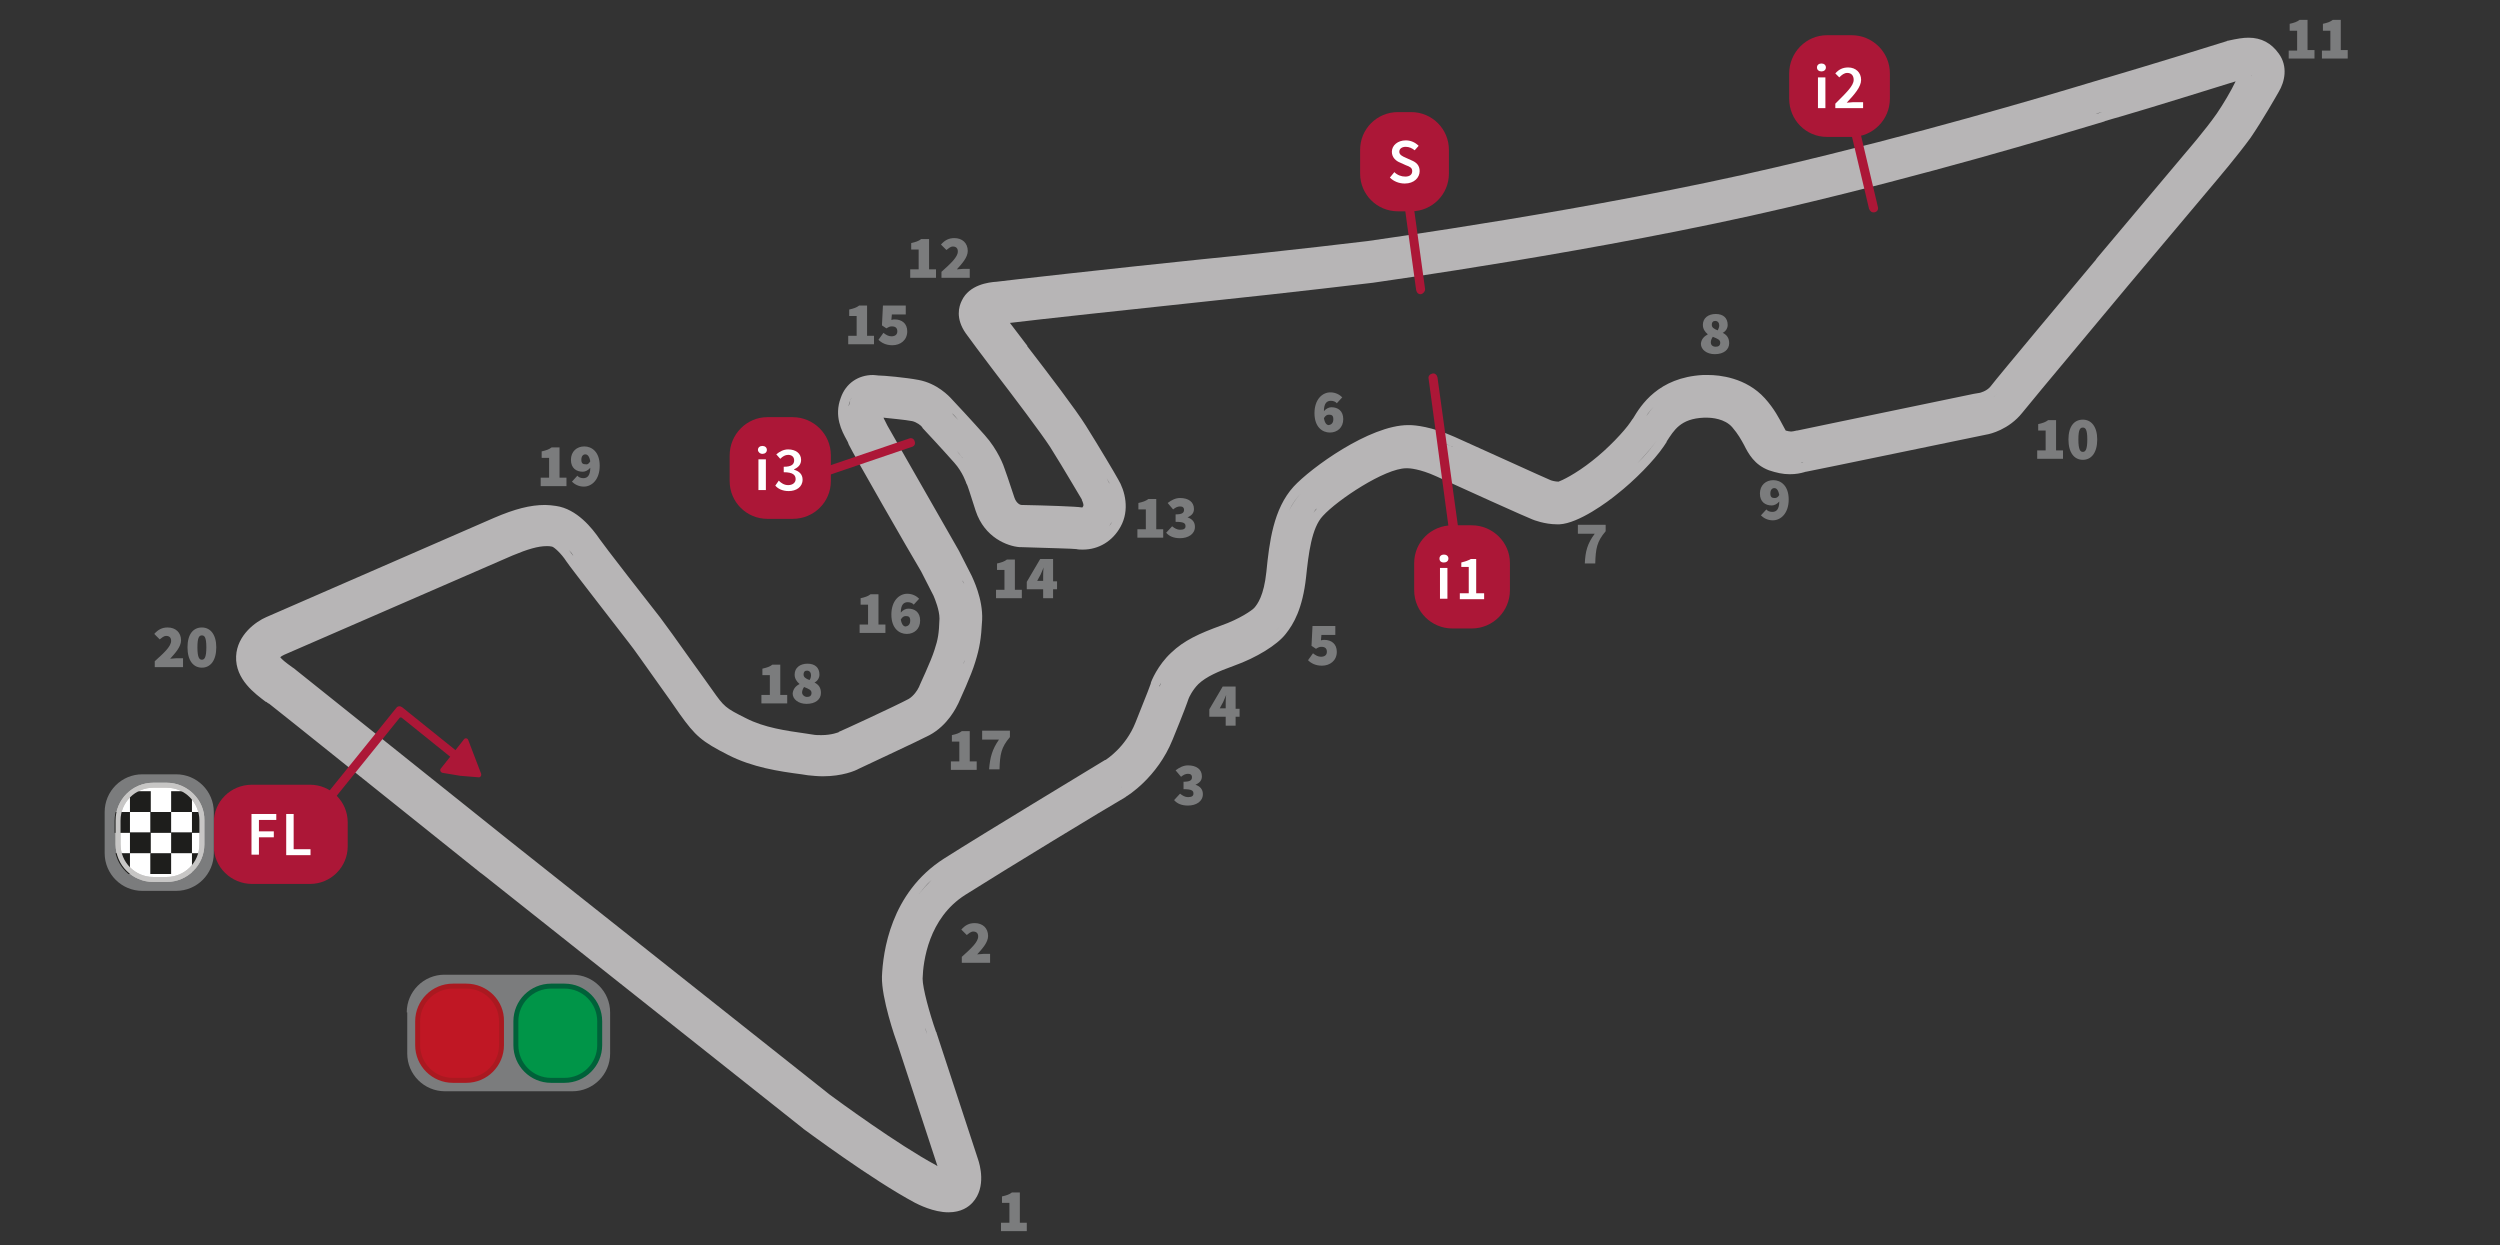 <?xml version="1.0" encoding="utf-8"?>
<!-- Generator: Adobe Illustrator 18.1.0, SVG Export Plug-In . SVG Version: 6.00 Build 0)  -->
<!DOCTYPE svg PUBLIC "-//W3C//DTD SVG 1.0//EN" "http://www.w3.org/TR/2001/REC-SVG-20010904/DTD/svg10.dtd">
<svg version="1.0" xmlns="http://www.w3.org/2000/svg" xmlns:xlink="http://www.w3.org/1999/xlink" x="0px" y="0px"
	 viewBox="0 0 504 251" enable-background="new 0 0 504 251" xml:space="preserve">
<rect x="0" y="0" width="504" height="251" fill="#333333" stroke="none"/>
<g id="trazado">
	<path fill="#B7B5B6" d="M459.4,10.8c-1.5-2.1-3.5-3.2-6.1-3.2c-1.1,0-2.3,0.2-4.1,0.6c-0.1,0-0.2,0-0.3,0.1
		c-0.2,0.1-17.1,5.3-23.6,7.2c-0.8,0.2-2,0.6-3.4,1c-10.6,3.2-35.5,10.6-63.8,17.2c-36.5,8.6-81.9,14.8-82.4,14.9
		c-0.1,0-15.5,1.9-33.7,3.7c-17.5,1.8-39.7,4.3-41.1,4.5c-1.6,0.1-5.5,0.6-7,3.8c-0.6,1.2-1.3,3.6,0.8,6.6c1,1.4,3.1,4.2,5.6,7.5
		c4.3,5.6,9.5,12.5,11.4,15.4c2.9,4.6,6.3,10.5,6.4,10.6l0,0.1c0.2,0.4,0.4,1,0.3,1.2c-0.1,0.2-0.2,0.3-0.2,0.3c0,0,0,0-0.1,0
		c-1.1-0.2-7.2-0.4-12.2-0.5c-0.2,0-1-0.3-1.4-1.5c-1.2-3.7-1.8-5.3-1.9-5.6c-0.2-0.7-1.4-4-4.1-7c-2.3-2.6-6.1-6.7-6.5-7.1
		c-0.7-0.8-3.1-3.3-6.8-4c-2.6-0.5-7.1-0.9-8.1-0.9c-0.3,0-0.6-0.1-1.1-0.1c-3,0-5.5,1.7-6.5,4.6c-1.4,3.7,0.2,6.7,1.2,8.5
		c0.2,0.3,0.3,0.6,0.4,0.9c0.9,1.9,12.2,21.6,14.6,25.6l2.5,4.9c0.3,0.7,1.2,2.9,1.2,4.6c-0.1,3-0.3,4.2-1,6.3
		c-0.7,2.3-3.1,7.3-3.1,7.4c0,0.1,0,0.1-0.1,0.2c-0.2,0.5-1,1.7-2,2.3c-2.6,1.4-13.9,6.6-14,6.6c0,0-0.1,0-0.1,0.1
		c0,0-1.4,0.6-3.5,0.6c-0.6,0-1.2,0-1.7-0.1l-1.3-0.2c-4.2-0.6-8.5-1.2-12.2-3.1c-4.2-2.1-4.4-2.3-6.8-5.7c-1.1-1.5-2.6-3.7-4.3-6
		c-2.7-3.8-5.2-7.3-6.2-8.6c-2-2.5-11.7-15-12.2-15.8c-1.5-2.2-4.6-6.1-8.8-6.7c-0.7-0.1-1.5-0.2-2.2-0.2c-3,0-6.1,0.8-10.3,2.6
		l-45.9,20c-2.1,0.9-5.9,3.6-6.1,7.9c-0.2,4.7,3.9,7.6,6,9.2l0.1,0c0.2,0.2,0.4,0.3,0.6,0.4c1.2,0.9,30.1,24.1,42.5,34l0.8,0.6
		l64.3,51l0,0l0,0l0.1,0.1c0.6,0.4,13.7,10.2,22.5,14.9c0.6,0.3,3.7,1.9,6.7,1.9c2.6,0,4.1-1.1,4.9-2c2.8-3.1,1.4-7.7,1.1-8.6
		l-8.4-25.6c0-0.1,0-0.1-0.1-0.2c-1.3-3.7-2.7-8.8-2.7-10.7c0.1-3.5,1.2-12.2,8.6-16.9c8.4-5.3,28.3-17.4,32.3-19.7l0.1-0.1
		c0.2-0.1,6.3-3.8,9.4-11.5c2.3-5.6,3-7.6,3.2-8.2c0.1-0.3,0.8-1.8,2-3c1.6-1.5,3.9-2.5,7.2-3.7c4.5-1.6,8.7-4.2,10.4-6.4
		c1.6-2,3.4-5.1,4.1-11.4c0.5-4.7,1.1-10,3.4-12.4c2.9-3.2,12.5-9.6,16.8-9.6l0.1,0l0.1,0c0,0,0.1,0,0.1,0c0.3,0,2.4,0.1,5.7,1.6
		c3.9,1.8,19.2,8.7,19.4,8.7c0.2,0.1,2.5,1,5,1c0.2,0,0.3,0,0.5,0c3.9-0.2,9.8-4.6,11.5-6c3.6-2.8,7.6-6.9,9.5-9.7
		c0.2-0.3,0.4-0.6,0.6-0.9l0-0.1c1.5-2.3,2.8-4.6,7.5-4.8c0.1,0,0.1,0,0.2,0c0,0,0.2,0,0.4,0c1,0,3.6,0.2,5.1,1.9
		c1.2,1.4,1.8,2.5,2.4,3.6c0.9,1.8,2.1,4,5,5.1c1.5,0.5,2.8,0.8,4.2,0.8c1.3,0,2.2-0.2,2.9-0.4c0.1,0,0.2-0.1,0.4-0.1
		c1.2-0.2,34.9-7.2,36.4-7.5c0.7-0.1,4.5-1,7.2-4.4c1.8-2.3,21.1-25.3,21.3-25.6l18-21.4c0,0,4-4.7,6.7-8.4c2.4-3.5,5.3-8.6,5.7-9.3
		C460.6,16.5,461.3,13.4,459.4,10.8z M195.8,61.5c0.2-0.4,0.5-0.8,0.8-1.1C196.3,60.7,196,61.1,195.8,61.5z M171.4,80.8
		c-0.1,0.4-0.2,0.8-0.3,1.1C171.1,81.6,171.2,81.2,171.4,80.8c0.1-0.3,0.2-0.5,0.3-0.7C171.6,80.3,171.5,80.6,171.4,80.8z
		 M175.5,82.4c-0.1,0.3-0.1,0.6-0.1,1C175.4,83,175.4,82.7,175.5,82.4c0.1-0.1,0.1-0.2,0.2-0.3C175.6,82.1,175.6,82.2,175.5,82.4z
		 M194.7,240.9c0.7-0.7,1-1.6,1.1-2.5C195.7,239.3,195.4,240.2,194.7,240.9c-0.1,0.1-0.2,0.2-0.4,0.4
		C194.5,241.2,194.6,241,194.7,240.9z M191.2,237.9c0.1,0,0.1,0,0.2,0C191.4,237.9,191.3,237.9,191.2,237.9c-0.1,0-0.3,0-0.4,0
		C191,237.9,191.1,237.9,191.2,237.9z M425.4,17.5c-0.5,0.1-1.1,0.3-1.7,0.5C424.3,17.8,424.9,17.6,425.4,17.5z M423.8,22.6
		c0.5-0.2,1-0.3,1.5-0.4C424.8,22.3,424.3,22.4,423.8,22.6c-0.4,0.1-0.9,0.3-1.3,0.4C422.9,22.8,423.3,22.7,423.8,22.6z M411.6,26.2
		c-1.7,0.5-3.4,1-5.3,1.5C408.2,27.2,409.9,26.7,411.6,26.2z M358.6,35.6c1.3-0.3,2.7-0.6,4-0.9C361.3,35,359.9,35.3,358.6,35.6
		c-2.2,0.5-4.3,1-6.6,1.5C354.3,36.6,356.5,36.1,358.6,35.6z M200.7,58.8c0.2,0,0.4,0,0.5,0c0.1,0,0.2,0,0.3,0c-0.2,0-0.3,0-0.3,0
		C201,58.8,200.9,58.8,200.7,58.8z M201.6,63.2c-0.1,0-0.1,0-0.2,0C201.5,63.2,201.5,63.2,201.6,63.2c0,0,0.4,0,1.1-0.1
		C202,63.1,201.6,63.2,201.6,63.2z M205.6,70.9c-0.5-0.6-0.9-1.2-1.3-1.8C204.7,69.7,205.1,70.3,205.6,70.9c1.4,1.9,2.9,3.9,4.4,5.9
		C208.5,74.7,207,72.7,205.6,70.9z M213.5,89.1c-0.2-0.4-0.5-0.8-0.9-1.3C213,88.3,213.2,88.7,213.5,89.1c0.7,1.2,1.5,2.4,2.2,3.6
		C215,91.5,214.2,90.3,213.5,89.1z M218.3,104.4c0.8,0,1.5-0.4,2-1.3C219.8,103.9,219.1,104.4,218.3,104.4c-0.1,0-0.2,0-0.3,0
		C218.1,104.4,218.2,104.4,218.3,104.4z M219.5,99.2c0.2,0.4,0.3,0.6,0.3,0.6c0,0,0,0,0,0c0,0,0,0,0,0
		C219.9,99.8,219.8,99.6,219.5,99.2z M220.1,100.3c0.1,0.2,0.2,0.4,0.2,0.7C220.3,100.7,220.2,100.5,220.1,100.3z M218.3,108.8
		L218.3,108.8c-0.4,0-0.7,0-1.1-0.1C217.6,108.8,217.9,108.8,218.3,108.8z M200.4,94.2c-0.1-0.3-0.3-0.7-0.5-1.2
		C200,93.5,200.2,93.9,200.4,94.2z M194.1,92.4c-0.1-0.1-0.2-0.3-0.3-0.4c-0.3-0.3-0.6-0.7-0.9-1.1c0.3,0.4,0.6,0.7,0.9,1.1
		C193.9,92.1,194,92.2,194.1,92.4z M193.2,84.7c-0.5-0.5-0.9-1-1.3-1.4C192.3,83.6,192.7,84.1,193.2,84.7z M187.1,139.2
		c0,0-0.1,0.2-0.2,0.4C187,139.4,187.1,139.3,187.1,139.2z M184.2,142.5c0.2-0.1,0.5-0.3,0.7-0.4
		C184.7,142.2,184.5,142.3,184.2,142.5c-0.2,0.1-0.4,0.2-0.6,0.3C183.9,142.7,184.1,142.6,184.2,142.5z M163,154.3
		c0.4,0.1,0.9,0.1,1.3,0.1C163.9,154.4,163.5,154.3,163,154.3l-0.7-0.1L163,154.3z M115.6,112.1c0.1,0.1,0.2,0.3,0.4,0.6
		C115.9,112.4,115.7,112.2,115.6,112.1c-0.3-0.4-0.6-0.8-0.9-1.2C115.1,111.3,115.4,111.7,115.6,112.1z M111.4,108.2
		c0.1,0,0.2,0.1,0.3,0.1C111.6,108.3,111.5,108.2,111.4,108.2c-0.5-0.1-0.9-0.1-1.4-0.1C110.4,108.1,110.9,108.2,111.4,108.2z
		 M57.5,136.2c-0.1-0.1-0.3-0.2-0.5-0.3C57.2,136,57.3,136.1,57.5,136.2c0.1,0.1,0.3,0.2,0.4,0.3C57.8,136.4,57.6,136.3,57.5,136.2z
		 M166,222.4c0,0-0.1-0.1-0.1-0.1l-64.3-50.9l64.3,50.9C165.9,222.4,165.9,222.4,166,222.4c0.1,0.1,0.4,0.3,0.7,0.5
		C166.4,222.7,166.1,222.5,166,222.4z M186.9,208.5c-0.1-0.4-0.3-0.8-0.4-1.3C186.7,207.7,186.8,208.2,186.9,208.5z M185.2,180.3
		c0.8-1,1.6-2,2.6-2.9C186.9,178.3,186,179.3,185.2,180.3z M223.8,154.9c0,0,0.2-0.1,0.4-0.3C223.9,154.8,223.8,154.9,223.8,154.9z
		 M226,158.7c0,0-0.1,0-0.2,0.1C226,158.8,226,158.7,226,158.7c0,0,0.1,0,0.1-0.1C226.1,158.7,226.1,158.7,226,158.7z M232.1,152.8
		c-0.4,0.6-0.9,1.1-1.3,1.6C231.3,154,231.7,153.4,232.1,152.8c0.7-1,1.4-2.1,2-3.3C233.5,150.7,232.8,151.8,232.1,152.8z
		 M233.7,138.4C233.7,138.5,233.7,138.5,233.7,138.4C233.7,138.5,233.7,138.5,233.7,138.4c0,0,0.1-0.3,0.4-0.8
		C233.9,138.1,233.8,138.4,233.7,138.4z M237.4,133.1c-0.2,0.1-0.3,0.3-0.4,0.4C237.1,133.4,237.2,133.2,237.4,133.1
		c0.3-0.3,0.6-0.6,0.9-0.8C238,132.5,237.7,132.8,237.4,133.1z M257.9,126.4c-0.3,0.4-0.6,0.7-1.1,1.1
		C257.2,127.2,257.6,126.8,257.9,126.4c0.4-0.5,0.8-1.1,1.2-1.8C258.7,125.3,258.2,125.9,257.9,126.4z M262.2,99.5
		c-0.9,1-1.7,2.2-2.3,3.4C260.5,101.6,261.3,100.5,262.2,99.5c0.3-0.3,0.7-0.7,1.1-1.1C262.8,98.8,262.5,99.1,262.2,99.5z
		 M265.5,102.5c-0.3,0.3-0.5,0.6-0.7,0.9C265,103,265.2,102.7,265.5,102.5c0.2-0.2,0.4-0.4,0.7-0.7
		C265.9,102,265.7,102.2,265.5,102.5z M284,92.2C284,92.2,284,92.2,284,92.2C284,92.2,284,92.2,284,92.2C284,92.2,284,92.2,284,92.2
		z M292.4,89.9c-0.5-0.2-1-0.4-1.4-0.6C291.5,89.5,292,89.7,292.4,89.9c0.1,0.1,0.3,0.1,0.5,0.2C292.7,90.1,292.6,90,292.4,89.9z
		 M311.7,98.6c0,0-0.2-0.1-0.7-0.3c-0.2-0.1-0.4-0.2-0.6-0.3c0.2,0.1,0.4,0.2,0.6,0.3C311.5,98.5,311.7,98.6,311.7,98.6
		C311.7,98.6,311.7,98.6,311.7,98.6C311.7,98.6,311.7,98.6,311.7,98.6z M314.2,103.6c-0.1,0-0.2,0-0.2,0c0.2,0,0.4,0,0.6,0
		C314.4,103.6,314.3,103.6,314.2,103.6z M334,88.8c-0.9,1.3-2.3,3-3.9,4.6s-3.4,3.3-5.1,4.7c-0.1,0.1-0.6,0.4-1.1,0.9
		c0.6-0.4,1-0.7,1.1-0.9c1.7-1.3,3.5-3,5.1-4.7S333.1,90.1,334,88.8c0.1-0.2,0.3-0.4,0.4-0.7C334.3,88.3,334.1,88.5,334,88.8z
		 M333.4,82c-0.6,0.6-1.1,1.3-1.5,1.9C332.3,83.2,332.8,82.6,333.4,82c0.4-0.4,0.8-0.8,1.3-1.2C334.2,81.2,333.8,81.6,333.4,82z
		 M361.1,93.5c-0.3,0-0.6,0-0.9,0C360.5,93.5,360.8,93.5,361.1,93.5L361.1,93.5z M363.6,93.2c-0.2,0-0.3,0.1-0.5,0.1
		C363.2,93.2,363.4,93.2,363.6,93.2C363.6,93.2,363.6,93.2,363.6,93.2C363.6,93.2,363.6,93.2,363.6,93.2z M400.3,85.6
		c0,0-0.1,0-0.2,0C400.2,85.6,400.3,85.6,400.3,85.6c0,0,0.1,0,0.3-0.1C400.4,85.5,400.3,85.6,400.3,85.6z M401.8,80.1
		c0.3-0.2,0.6-0.5,0.8-0.7C402.3,79.7,402.1,79.9,401.8,80.1z M445.6,34.9l-18,21.4L445.6,34.9C445.6,34.9,445.6,34.8,445.6,34.9
		C445.6,34.8,445.6,34.9,445.6,34.9z M446.9,22.9c-2.3,3.3-6.2,7.8-6.2,7.8l-18,21.4l-0.2,0.3c-4.6,5.5-19.6,23.4-21.2,25.5
		c-0.8,1-2.2,1.3-2.2,1.3l-1.2,0.2c-29.7,6.2-34.8,7.2-35.1,7.3c-0.2,0-0.3,0.1-0.5,0.1l-0.1,0c-0.5,0.1-0.8,0.2-1.1,0.2
		c-0.3,0-0.7-0.1-1.1-0.2c-0.2-0.3-0.4-0.8-0.6-1.1c-0.7-1.3-1.7-3.3-3.6-5.4c-3.8-4.2-9.2-4.7-11.4-4.7c-0.5,0-0.9,0-1.1,0
		c-9,0.5-12.5,6.1-14.1,8.8l-0.1,0.1c-0.1,0.2-0.3,0.4-0.4,0.6c-1.2,1.8-4.6,5.4-7.7,7.8c-3.4,2.7-6.2,4-6.8,4.2l0,0
		c-0.6,0-1.4-0.2-1.6-0.3c-0.8-0.3-14.8-6.7-19.3-8.7c-4.7-2.1-8-2.4-9.2-2.4l0,0c-0.1,0-0.1,0-0.2,0c-7.8,0-19.7,8.7-23.1,12.4
		c-4.1,4.5-4.9,11.2-5.5,17.2c-0.5,4.8-1.8,6.5-2.4,7.2c-0.4,0.5-3,2.3-6.7,3.6c-4.4,1.6-7.5,3-10.1,5.5c-2.7,2.5-4,5.7-4.1,6.1
		c0,0,0,0.1,0,0.1c0,0.1-0.7,1.9-3.1,7.9c-2,5-5.9,7.4-6,7.5l-0.1,0c-3.9,2.4-24,14.5-32.5,19.9c-10.8,6.9-12.3,18.9-12.5,23.8
		c-0.1,4.3,2.6,12.2,3.2,13.8l8,24.4c-0.1-0.1-0.2-0.1-0.3-0.2c-7.8-4.2-19.9-13.1-21.4-14.2l-64.2-50.9l-1.5-1.2
		c-26.5-21.2-41-32.8-41.9-33.5c-0.2-0.2-0.5-0.4-0.8-0.6c-1.4-1-2.1-1.6-2.4-2c0.2-0.2,0.6-0.4,0.8-0.5l46-20
		c3.1-1.3,5.2-1.9,6.9-1.9c0.4,0,0.7,0,1.1,0.1c0.4,0.1,1.8,1.3,2.9,3c0.7,1.1,12.1,15.7,12.6,16.4c0.9,1.1,3.4,4.7,5.9,8.2
		c1.6,2.2,3.2,4.5,4.3,6.1c3.2,4.5,4.5,5.6,9.8,8.3c4.9,2.5,10.2,3.3,14.8,3.9l1.3,0.2c1,0.1,2,0.2,3,0.2c3.9,0,6.5-1.1,7.2-1.5l0,0
		c2.7-1.3,11.8-5.5,14.3-6.8c3.7-2,5.4-5.6,5.8-6.4c0.3-0.7,2.6-5.6,3.4-8.3c0.9-2.9,1.2-4.7,1.4-8.5c0.2-4.3-1.9-8.4-2.1-8.9
		l-2.5-4.9c0-0.1-0.1-0.1-0.1-0.2c-6.5-11.4-13.8-24.1-14.4-25.2c-0.2-0.4-0.4-0.8-0.6-1.2c-0.1-0.1-0.1-0.3-0.2-0.4
		c1.7,0.2,4.2,0.4,5.8,0.7c0.9,0.2,1.8,0.9,2,1.2c0,0.1,0.1,0.1,0.1,0.2c0.2,0.2,4.2,4.5,6.4,7c1.7,1.9,2.4,4.1,2.4,4.1
		c0,0.1,0.1,0.2,0.1,0.2c0.1,0.1,0.6,1.6,1.8,5.4c1.8,5.4,6.4,7.1,8.8,7.3c0.1,0,0.1,0,0.2,0c6,0.2,10.7,0.3,11.3,0.4
		c0.4,0.1,0.9,0.1,1.3,0.1c3.2,0,6-1.7,7.6-4.6c1.9-3.4,0.9-7.3-0.5-9.6c-0.6-1.1-3.8-6.5-6.5-10.8c-2-3.2-7.4-10.3-11.8-16l0-0.1
		c-1.3-1.7-2.5-3.3-3.5-4.6c5.7-0.7,24.2-2.7,39.3-4.3c18.2-1.9,33.8-3.8,33.9-3.8c0.5-0.1,46.2-6.4,83.2-15.1
		c28.6-6.7,53.6-14.2,64.2-17.4l0.2-0.1c1.3-0.4,2.4-0.7,3.1-0.9c5.9-1.7,20.6-6.3,23.2-7.1C449.8,18.3,448.2,21,446.9,22.9z
		 M184.1,197.6c0-0.2,0-0.3,0-0.5c0-0.9,0.1-2.1,0.3-3.5c-0.2,1.4-0.3,2.6-0.3,3.5C184.1,197.2,184.1,197.4,184.1,197.6z M194,117
		l-0.9-1.7L194,117c0,0,0.2,0.3,0.4,0.7C194.1,117.3,194,117,194,117z M194.6,132.8c0.1-0.3,0.2-0.7,0.3-1
		C194.8,132.2,194.7,132.5,194.6,132.8c-0.1,0.3-0.2,0.7-0.4,1.1C194.3,133.5,194.5,133.2,194.6,132.8z M223.7,97.5
		c-0.1-0.1-0.3-0.5-0.6-1.1C223.4,97,223.7,97.4,223.7,97.5c0.1,0.1,0.1,0.2,0.2,0.3C223.8,97.7,223.8,97.6,223.7,97.5z
		 M224.2,105.2c0.1-0.2,0.2-0.4,0.3-0.6C224.4,104.8,224.3,105,224.2,105.2c-0.2,0.4-0.5,0.7-0.7,1.1
		C223.7,105.9,223.9,105.6,224.2,105.2z M450.1,29.4c0.7-0.9,1.4-1.9,2.1-2.8C451.5,27.5,450.8,28.4,450.1,29.4z M452.8,14
		c0.2,0,0.3,0,0.5,0h0C453.2,14,453,14,452.8,14z M453.3,9.6L453.3,9.6c0.2,0,0.5,0,0.7,0C453.8,9.6,453.5,9.6,453.3,9.6z M454,15.2
		C453.9,15.2,453.9,15.2,454,15.2c0,0.1-0.1,0.1-0.1,0.2C453.9,15.3,453.9,15.3,454,15.2C453.9,15.2,453.9,15.2,454,15.2
		c0-0.1,0.1-0.1,0.1-0.2C454,15.1,454,15.1,454,15.2z M456.4,10.5c0.5,0.4,1,0.8,1.4,1.4C457.4,11.3,456.9,10.8,456.4,10.5z"/>
</g>
<g id="PUNTOS_INTERMEDIOS_Y_SEMAFORO">
	<path fill="#AC1737" d="M157.1,98.2c-0.2-0.5,0.1-1,0.6-1.1l25.6-8.7c0.5-0.2,1,0.1,1.1,0.6c0.2,0.5-0.1,1-0.6,1.1l-25.6,8.7
		C157.8,98.9,157.3,98.7,157.1,98.2z"/>
	<path fill="#AC1737" d="M286.5,59.3c-0.5,0.1-0.9-0.3-1-0.8L281,25.8c-0.1-0.5,0.3-0.9,0.8-1s0.9,0.3,1,0.8l4.5,32.7
		C287.3,58.8,286.9,59.2,286.5,59.3z"/>
	<path fill="#AC1737" d="M293.4,109.8c-0.5,0.1-0.9-0.3-1-0.8L288,76.3c-0.1-0.5,0.3-0.9,0.8-1c0.5-0.1,0.9,0.3,1,0.8l4.5,32.7
		C294.2,109.3,293.9,109.7,293.4,109.8z"/>
	<path fill="#AC1737" d="M377.9,42.8c-0.5,0.1-0.9-0.2-1.1-0.7L369.2,10c-0.1-0.5,0.2-0.9,0.7-1.1c0.5-0.1,0.9,0.2,1.1,0.7l7.6,32.2
		C378.7,42.3,378.4,42.7,377.9,42.8z"/>
	<g>
		<path fill="#AC1737" d="M274.2,30.2c0-4.2,3.4-7.6,7.6-7.6h2.7c4.2,0,7.6,3.4,7.6,7.6V35c0,4.2-3.4,7.6-7.6,7.6h-2.7
			c-4.2,0-7.6-3.4-7.6-7.6V30.2L274.2,30.2z"/>
		<g>
			<path fill="#FFFFFF" d="M281.1,34.7c0.6,0.6,1.4,0.9,2.2,0.9c0.9,0,1.4-0.4,1.4-1.1c0-0.7-0.5-0.9-1.3-1.2l-1.1-0.5
				c-0.8-0.3-1.7-1-1.7-2.2c0-1.3,1.2-2.3,2.8-2.3c1,0,1.9,0.4,2.6,1.1l-0.8,0.9c-0.5-0.4-1.1-0.7-1.8-0.7c-0.8,0-1.3,0.4-1.3,1
				c0,0.6,0.6,0.9,1.3,1.2l1.1,0.5c1,0.4,1.7,1,1.7,2.2c0,1.3-1.1,2.5-3,2.5c-1.1,0-2.2-0.4-3-1.2L281.1,34.7z"/>
		</g>
	</g>
	<g>
		<path fill="#AC1737" d="M43.1,165.8c0-4.2,3.4-7.6,7.7-7.6h11.7c4.2,0,7.6,3.4,7.6,7.6v4.8c0,4.2-3.4,7.6-7.6,7.6H50.8
			c-4.2,0-7.7-3.4-7.7-7.6V165.8L43.1,165.8z"/>
		<g>
			<path fill="#FFFFFF" d="M50.7,164.1h5v1.2h-3.5v2.3h3v1.2h-3v3.5h-1.5V164.1z"/>
			<path fill="#FFFFFF" d="M57.7,164.1h1.5v7.1h3.4v1.2h-4.9V164.1z"/>
		</g>
	</g>
	<g>
		<path fill="#AC1737" d="M147.1,91.8c0-4.2,3.4-7.7,7.6-7.7h5.1c4.2,0,7.7,3.4,7.7,7.7V97c0,4.2-3.4,7.6-7.7,7.6h-5.1
			c-4.2,0-7.6-3.4-7.6-7.6V91.8L147.1,91.8z"/>
		<g>
			<path fill="#FFFFFF" d="M152.8,90.7c0-0.5,0.4-0.8,0.9-0.8c0.5,0,0.9,0.3,0.9,0.8c0,0.5-0.4,0.8-0.9,0.8
				C153.2,91.5,152.8,91.1,152.8,90.7z M152.9,92.6h1.5v6.2h-1.5V92.6z"/>
			<path fill="#FFFFFF" d="M157,96.9c0.5,0.5,1.1,0.9,1.9,0.9c0.9,0,1.5-0.5,1.5-1.2c0-0.8-0.5-1.4-2.4-1.4v-1.1
				c1.6,0,2.1-0.5,2.1-1.3c0-0.7-0.5-1.1-1.2-1.1c-0.6,0-1.1,0.3-1.6,0.8l-0.8-0.9c0.7-0.6,1.5-1,2.4-1c1.5,0,2.6,0.8,2.6,2.1
				c0,0.9-0.5,1.5-1.4,1.9v0.1c1,0.3,1.7,0.9,1.7,2c0,1.5-1.3,2.3-2.8,2.3c-1.3,0-2.2-0.5-2.7-1.1L157,96.9z"/>
		</g>
	</g>
	<g>
		<path fill="#AC1737" d="M285.1,113.5c0-4.2,3.4-7.6,7.7-7.6h3.9c4.2,0,7.7,3.4,7.7,7.6v5.5c0,4.2-3.4,7.7-7.7,7.7h-3.9
			c-4.2,0-7.7-3.4-7.7-7.7V113.5L285.1,113.5z"/>
		<g>
			<path fill="#FFFFFF" d="M290.2,112.6c0-0.5,0.4-0.8,0.9-0.8c0.5,0,0.9,0.3,0.9,0.8c0,0.5-0.4,0.8-0.9,0.8
				C290.5,113.4,290.2,113.1,290.2,112.6z M290.3,114.5h1.5v6.2h-1.5V114.5z"/>
			<path fill="#FFFFFF" d="M294.3,119.6h1.8v-5.3h-1.5v-0.9c0.8-0.2,1.4-0.4,1.9-0.7h1.1v6.9h1.6v1.2h-4.9V119.6z"/>
		</g>
	</g>
	<g>
		<path fill="#AC1737" d="M360.7,14.8c0-4.2,3.4-7.7,7.6-7.7h5c4.2,0,7.7,3.4,7.7,7.7v5.1c0,4.2-3.4,7.7-7.7,7.7h-5
			c-4.2,0-7.6-3.4-7.6-7.7V14.8L360.7,14.8z"/>
		<g>
			<path fill="#FFFFFF" d="M366.3,13.6c0-0.5,0.4-0.8,0.9-0.8s0.9,0.3,0.9,0.8c0,0.5-0.4,0.8-0.9,0.8S366.3,14.1,366.3,13.6z
				 M366.5,15.6h1.5v6.2h-1.5V15.6z"/>
			<path fill="#FFFFFF" d="M370,20.9c2.2-2.2,3.7-3.6,3.7-4.8c0-0.9-0.5-1.4-1.3-1.4c-0.6,0-1.1,0.4-1.6,0.9l-0.8-0.8
				c0.7-0.8,1.5-1.2,2.6-1.2c1.5,0,2.6,1,2.6,2.5c0,1.4-1.3,2.9-2.9,4.6c0.4,0,1-0.1,1.3-0.1h2v1.2H370V20.9z"/>
		</g>
	</g>
	<g>
		<path fill="#AC1737" d="M64.1,163.6c-0.4-0.3-0.4-0.9-0.1-1.2l15.9-19.7c0.3-0.4,0.8-0.4,1.2-0.1l13.8,11.1
			c0.4,0.3,0.4,0.9,0.1,1.2c-0.3,0.4-0.9,0.4-1.2,0.1l-12.8-10.3c-0.1-0.1-0.4-0.1-0.5,0.1l-15.1,18.7
			C65,163.8,64.4,163.9,64.1,163.6z"/>
		<path fill="#AC1737" d="M96.4,156.7c0.4,0.1,0.7-0.3,0.6-0.7l-1.3-3.4l-1.3-3.4c-0.1-0.4-0.7-0.5-0.9-0.1l-2.3,2.9l-2.3,2.9
			c-0.3,0.3-0.1,0.8,0.3,0.9l3.6,0.6L96.4,156.7z"/>
	</g>
	<g>
		<path fill="#7B7C7D" d="M21.1,163.7c0-4.2,3.4-7.6,7.6-7.6h6.8c4.2,0,7.6,3.4,7.6,7.6v8.3c0,4.2-3.4,7.6-7.6,7.6h-6.8
			c-4.2,0-7.6-3.4-7.6-7.6V163.7L21.1,163.7z"/>
		<g>
			<path fill="#FFFFFF" d="M30.9,177.4c-3.9,0-7.1-3.2-7.1-7.1v-4.8c0-3.9,3.2-7.1,7.1-7.1h2.7c3.9,0,7.1,3.2,7.1,7.1v4.8
				c0,3.9-3.2,7.1-7.1,7.1H30.9z"/>
			<path fill="#C7C6C5" d="M33.6,158.8c3.7,0,6.6,3,6.6,6.6v4.8c0,3.7-3,6.6-6.6,6.6h-2.7c-3.7,0-6.6-3-6.6-6.6v-4.8
				c0-3.7,3-6.6,6.6-6.6H33.6 M33.6,157.8h-2.7c-4.2,0-7.6,3.4-7.6,7.6v4.8c0,4.2,3.4,7.6,7.6,7.6h2.7c4.2,0,7.6-3.4,7.6-7.6v-4.8
				C41.3,161.3,37.8,157.8,33.6,157.8L33.6,157.8z"/>
		</g>
		<g>
			<defs>
				<path id="SVGID_15_" d="M23.1,165.5c0-4.2,3.4-7.6,7.6-7.6h2.7c4.2,0,7.6,3.4,7.6,7.6v4.8c0,4.2-3.4,7.6-7.6,7.6h-2.7
					c-4.2,0-7.6-3.4-7.6-7.6V165.5L23.1,165.5z"/>
			</defs>
			<clipPath id="SVGID_2_">
				<use xlink:href="#SVGID_15_"  overflow="visible"/>
			</clipPath>
			<g clip-path="url(#SVGID_2_)">
				<rect x="17.8" y="159.5" fill="#1E1E1C" width="4.2" height="4.2"/>
				<rect x="22" y="163.7" fill="#1E1E1C" width="4.2" height="4.2"/>
				<rect x="26.2" y="159.5" fill="#1E1E1C" width="4.2" height="4.2"/>
				<rect x="30.3" y="163.7" fill="#1E1E1C" width="4.2" height="4.2"/>
				<rect x="17.8" y="167.8" fill="#1E1E1C" width="4.2" height="4.2"/>
				<rect x="22" y="172" fill="#1E1E1C" width="4.2" height="4.2"/>
				<rect x="26.2" y="167.8" fill="#1E1E1C" width="4.2" height="4.2"/>
				<rect x="30.3" y="172" fill="#1E1E1C" width="4.2" height="4.2"/>
				<rect x="34.5" y="159.5" fill="#1E1E1C" width="4.2" height="4.2"/>
				<rect x="38.7" y="163.7" fill="#1E1E1C" width="4.2" height="4.2"/>
				<rect x="34.5" y="167.8" fill="#1E1E1C" width="4.2" height="4.2"/>
				<rect x="38.7" y="172" fill="#1E1E1C" width="4.2" height="4.2"/>
			</g>
		</g>
		<g>
			<path fill="#C7C6C5" d="M33.6,158.8c3.7,0,6.6,3,6.6,6.6v4.8c0,3.7-3,6.6-6.6,6.6h-2.7c-3.7,0-6.6-3-6.6-6.6v-4.8
				c0-3.7,3-6.6,6.6-6.6H33.6 M33.6,157.8h-2.7c-4.2,0-7.6,3.4-7.6,7.6v4.8c0,4.2,3.4,7.6,7.6,7.6h2.7c4.2,0,7.6-3.4,7.6-7.6v-4.8
				C41.3,161.3,37.8,157.8,33.6,157.8L33.6,157.8z"/>
		</g>
	</g>
	<path fill="#7B7C7D" d="M82,204.1c0-4.2,3.4-7.6,7.6-7.6h25.8c4.2,0,7.6,3.4,7.6,7.6v8.3c0,4.2-3.4,7.6-7.6,7.6H89.7
		c-4.2,0-7.6-3.4-7.6-7.6V204.1L82,204.1z"/>
	<g>
		<g>
			<path fill="#C01724" d="M91.3,217.8c-3.9,0-7.1-3.2-7.1-7.1v-4.8c0-3.9,3.2-7.1,7.1-7.1H94c3.9,0,7.1,3.2,7.1,7.1v4.8
				c0,3.9-3.2,7.1-7.1,7.1H91.3z"/>
			<path fill="#AA1920" d="M94,199.3c3.7,0,6.6,3,6.6,6.6v4.8c0,3.7-3,6.6-6.6,6.6h-2.7c-3.7,0-6.6-3-6.6-6.6v-4.8
				c0-3.7,3-6.6,6.6-6.6H94 M94,198.3h-2.7c-4.2,0-7.6,3.4-7.6,7.6v4.8c0,4.2,3.4,7.6,7.6,7.6H94c4.2,0,7.6-3.4,7.6-7.6v-4.8
				C101.7,201.7,98.2,198.3,94,198.3L94,198.3z"/>
		</g>
		<g>
			<path fill="#009548" d="M111.1,217.8c-3.9,0-7.1-3.2-7.1-7.1v-4.8c0-3.9,3.2-7.1,7.1-7.1h2.7c3.9,0,7.1,3.2,7.1,7.1v4.8
				c0,3.9-3.2,7.1-7.1,7.1H111.1z"/>
			<path fill="#006139" d="M113.8,199.3c3.7,0,6.6,3,6.6,6.6v4.8c0,3.7-3,6.6-6.6,6.6h-2.7c-3.7,0-6.6-3-6.6-6.6v-4.8
				c0-3.7,3-6.6,6.6-6.6H113.8 M113.8,198.3h-2.7c-4.2,0-7.6,3.4-7.6,7.6v4.8c0,4.2,3.4,7.6,7.6,7.6h2.7c4.2,0,7.6-3.4,7.6-7.6v-4.8
				C121.4,201.7,118,198.3,113.8,198.3L113.8,198.3z"/>
		</g>
	</g>
</g>
<g id="textos_y_numeros">
	<g>
		<g>
			<path fill="#7B7C7D" d="M201.8,246.5h1.7v-4H202v-1.3c0.9-0.2,1.5-0.4,2-0.8h1.6v6.1h1.4v1.7h-5.2V246.5z"/>
		</g>
	</g>
	<g>
		<g>
			<path fill="#7B7C7D" d="M193.9,192.9c1.9-1.7,3.3-3,3.3-4.1c0-0.7-0.4-1-1-1c-0.5,0-0.9,0.4-1.3,0.7l-1.1-1.1
				c0.8-0.9,1.6-1.3,2.7-1.3c1.6,0,2.7,1,2.7,2.6c0,1.3-1.2,2.6-2.2,3.7c0.4,0,1-0.1,1.3-0.1h1.3v1.8h-5.7V192.9z"/>
		</g>
	</g>
	<g>
		<g>
			<path fill="#7B7C7D" d="M237.9,160c0.5,0.4,1,0.7,1.6,0.7c0.7,0,1.1-0.2,1.1-0.7c0-0.6-0.3-0.9-2-0.9v-1.5c1.3,0,1.7-0.3,1.7-0.9
				c0-0.5-0.3-0.7-0.8-0.7c-0.5,0-0.9,0.2-1.4,0.6l-1.1-1.3c0.8-0.6,1.6-1,2.5-1c1.7,0,2.8,0.8,2.8,2.2c0,0.8-0.4,1.3-1.3,1.7v0
				c0.9,0.3,1.5,0.9,1.5,1.9c0,1.5-1.4,2.3-3,2.3c-1.3,0-2.2-0.4-2.8-1.1L237.9,160z"/>
		</g>
	</g>
	<g>
		<g>
			<path fill="#7B7C7D" d="M249.9,144.5h-0.8v1.8h-2v-1.8h-3.3V143l2.7-4.6h2.6v4.5h0.8V144.5z M247.1,142.9V142
				c0-0.5,0-1.3,0.1-1.9h0c-0.2,0.5-0.4,0.9-0.6,1.4l-0.7,1.3H247.1z"/>
		</g>
	</g>
	<g>
		<g>
			<path fill="#7B7C7D" d="M264.7,131.7c0.5,0.4,1,0.7,1.6,0.7c0.7,0,1.2-0.3,1.2-1c0-0.7-0.4-1-1.1-1c-0.4,0-0.6,0.1-1.1,0.4
				l-0.9-0.6l0.2-4h4.6v1.8h-2.8l-0.1,1.1c0.3-0.1,0.5-0.1,0.7-0.1c1.4,0,2.5,0.8,2.5,2.4c0,1.8-1.4,2.8-3,2.8
				c-1.3,0-2.2-0.5-2.8-1.1L264.7,131.7z"/>
		</g>
	</g>
	<g>
		<g>
			<path fill="#7B7C7D" d="M269.5,81.3c-0.2-0.3-0.7-0.5-1.2-0.5c-0.8,0-1.4,0.5-1.4,2.1c0.4-0.5,1-0.8,1.5-0.8
				c1.3,0,2.4,0.7,2.4,2.4c0,1.7-1.2,2.7-2.7,2.7c-1.5,0-3.1-1.1-3.1-3.9s1.6-4.2,3.2-4.2c1.1,0,1.9,0.5,2.4,1L269.5,81.3z
				 M268.8,84.5c0-0.8-0.4-0.9-0.9-0.9c-0.4,0-0.7,0.2-1,0.7c0.2,1.1,0.6,1.4,1,1.4C268.4,85.6,268.8,85.3,268.8,84.5z"/>
		</g>
	</g>
	<g>
		<g>
			<path fill="#7B7C7D" d="M321.5,107.6h-3.4v-1.8h5.6v1.3c-1.8,2.1-2,3.5-2.1,6.5h-2.1C319.6,111.2,320,109.6,321.5,107.6z"/>
		</g>
	</g>
	<g>
		<g>
			<path fill="#7B7C7D" d="M344.3,67.4L344.3,67.4c-0.6-0.5-1-1.1-1-1.9c0-1.4,1.1-2.2,2.6-2.2c1.5,0,2.4,0.8,2.4,2.2
				c0,0.7-0.4,1.3-1,1.6v0c0.8,0.4,1.3,1,1.3,2.1c0,1.3-1.1,2.2-2.9,2.2c-1.6,0-2.8-0.9-2.8-2.1C343,68.3,343.6,67.8,344.3,67.4z
				 M345.9,69.9c0.5,0,0.9-0.2,0.9-0.8c0-0.6-0.5-0.8-1.5-1.2c-0.2,0.3-0.4,0.7-0.4,1.1C344.9,69.6,345.3,69.9,345.9,69.9z
				 M346.6,65.6c0-0.5-0.3-0.9-0.8-0.9c-0.4,0-0.7,0.2-0.7,0.8c0,0.5,0.4,0.8,1.2,1.1C346.5,66.2,346.6,65.9,346.6,65.6z"/>
		</g>
	</g>
	<g>
		<g>
			<path fill="#7B7C7D" d="M356.1,102.7c0.2,0.3,0.7,0.5,1.2,0.5c0.8,0,1.4-0.5,1.4-2.1c-0.4,0.5-1,0.8-1.5,0.8
				c-1.3,0-2.4-0.7-2.4-2.4s1.2-2.7,2.7-2.7c1.5,0,3.1,1.1,3.1,3.9c0,2.8-1.6,4.2-3.2,4.2c-1.1,0-1.9-0.5-2.4-1L356.1,102.7z
				 M358.7,99.8c-0.2-1.1-0.6-1.4-1-1.4c-0.4,0-0.8,0.3-0.8,1.1c0,0.8,0.4,0.9,0.9,0.9C358.1,100.4,358.4,100.3,358.7,99.8z"/>
		</g>
	</g>
	<g>
		<g>
			<path fill="#7B7C7D" d="M410.7,90.8h1.7v-4h-1.5v-1.3c0.9-0.2,1.5-0.4,2-0.8h1.6v6.1h1.4v1.7h-5.2V90.8z"/>
			<path fill="#7B7C7D" d="M417,88.6c0-2.7,1.2-4,2.9-4s2.9,1.4,2.9,4c0,2.7-1.2,4.1-2.9,4.1S417,91.3,417,88.6z M420.8,88.6
				c0-2.1-0.4-2.4-0.9-2.4s-0.9,0.3-0.9,2.4s0.4,2.5,0.9,2.5S420.8,90.7,420.8,88.6z"/>
		</g>
	</g>
	<g>
		<g>
			<path fill="#7B7C7D" d="M183.5,54.3h1.7v-4h-1.5v-1.3c0.9-0.2,1.5-0.4,2-0.8h1.6v6.1h1.4V56h-5.2V54.3z"/>
			<path fill="#7B7C7D" d="M189.8,54.8c1.9-1.7,3.3-3,3.3-4.1c0-0.7-0.4-1-1-1c-0.5,0-0.9,0.4-1.3,0.7l-1.1-1.1
				c0.8-0.9,1.6-1.3,2.7-1.3c1.6,0,2.7,1,2.7,2.6c0,1.3-1.2,2.6-2.2,3.7c0.4,0,1-0.1,1.3-0.1h1.3V56h-5.7V54.8z"/>
		</g>
	</g>
	<g>
		<g>
			<path fill="#7B7C7D" d="M229.3,106.7h1.7v-4h-1.5v-1.3c0.9-0.2,1.5-0.4,2-0.8h1.6v6.1h1.4v1.7h-5.2V106.7z"/>
			<path fill="#7B7C7D" d="M236.3,106.1c0.5,0.4,1,0.7,1.6,0.7c0.7,0,1.1-0.2,1.1-0.7c0-0.6-0.3-0.9-2-0.9v-1.5
				c1.3,0,1.7-0.3,1.7-0.9c0-0.5-0.3-0.7-0.8-0.7c-0.5,0-0.9,0.2-1.4,0.6l-1.1-1.3c0.8-0.6,1.6-1,2.5-1c1.7,0,2.8,0.8,2.8,2.2
				c0,0.8-0.4,1.3-1.3,1.7v0c0.9,0.3,1.5,0.9,1.5,1.9c0,1.5-1.4,2.3-3,2.3c-1.3,0-2.2-0.4-2.8-1.1L236.3,106.1z"/>
		</g>
	</g>
	<g>
		<g>
			<path fill="#7B7C7D" d="M200.8,118.9h1.7v-4H201v-1.3c0.9-0.2,1.5-0.4,2-0.8h1.6v6.1h1.4v1.7h-5.2V118.9z"/>
			<path fill="#7B7C7D" d="M213.1,118.8h-0.8v1.8h-2v-1.8h-3.3v-1.5l2.7-4.6h2.6v4.5h0.8V118.8z M210.3,117.2v-0.9
				c0-0.5,0-1.3,0.1-1.9h0c-0.2,0.5-0.4,0.9-0.6,1.4l-0.7,1.3H210.3z"/>
		</g>
	</g>
	<g>
		<g>
			<path fill="#7B7C7D" d="M171,67.7h1.7v-4h-1.5v-1.3c0.9-0.2,1.5-0.4,2-0.8h1.6v6.1h1.4v1.7H171V67.7z"/>
			<path fill="#7B7C7D" d="M178.1,67.1c0.5,0.4,1,0.7,1.6,0.7c0.7,0,1.2-0.3,1.2-1c0-0.7-0.4-1-1.1-1c-0.4,0-0.6,0.1-1.1,0.4
				l-0.9-0.6l0.2-4h4.6v1.8h-2.8l-0.1,1.1c0.3-0.1,0.5-0.1,0.7-0.1c1.4,0,2.5,0.8,2.5,2.4c0,1.8-1.4,2.8-3,2.8
				c-1.3,0-2.2-0.5-2.8-1.1L178.1,67.1z"/>
		</g>
	</g>
	<g>
		<g>
			<path fill="#7B7C7D" d="M173.3,125.9h1.7v-4h-1.5v-1.3c0.9-0.2,1.5-0.4,2-0.8h1.6v6.1h1.4v1.7h-5.2V125.9z"/>
			<path fill="#7B7C7D" d="M184.2,121.9c-0.2-0.3-0.7-0.5-1.2-0.5c-0.8,0-1.4,0.5-1.4,2.1c0.4-0.5,1-0.8,1.5-0.8
				c1.3,0,2.4,0.7,2.4,2.4c0,1.7-1.2,2.7-2.7,2.7c-1.5,0-3.1-1.1-3.1-3.9s1.6-4.2,3.2-4.2c1.1,0,1.9,0.5,2.4,1L184.2,121.9z
				 M183.5,125.1c0-0.8-0.4-0.9-0.9-0.9c-0.4,0-0.7,0.2-1,0.7c0.2,1.1,0.6,1.4,1,1.4C183.1,126.2,183.5,125.9,183.5,125.1z"/>
		</g>
	</g>
	<g>
		<g>
			<path fill="#7B7C7D" d="M153.5,140.1h1.7v-4h-1.5v-1.3c0.9-0.2,1.5-0.4,2-0.8h1.6v6.1h1.4v1.7h-5.2V140.1z"/>
			<path fill="#7B7C7D" d="M161.2,137.9L161.2,137.9c-0.6-0.5-1-1.1-1-1.9c0-1.4,1.1-2.2,2.6-2.2c1.5,0,2.4,0.8,2.4,2.2
				c0,0.7-0.4,1.3-1,1.6v0c0.8,0.4,1.3,1,1.3,2.1c0,1.3-1.1,2.2-2.9,2.2c-1.6,0-2.8-0.9-2.8-2.1
				C159.9,138.9,160.4,138.3,161.2,137.9z M162.7,140.5c0.5,0,0.9-0.2,0.9-0.8c0-0.6-0.5-0.8-1.5-1.2c-0.2,0.3-0.4,0.7-0.4,1.1
				C161.7,140.1,162.2,140.5,162.7,140.5z M163.5,136.1c0-0.5-0.3-0.9-0.8-0.9c-0.4,0-0.7,0.2-0.7,0.8c0,0.5,0.4,0.8,1.2,1.1
				C163.4,136.8,163.5,136.5,163.5,136.1z"/>
		</g>
	</g>
	<g>
		<g>
			<path fill="#7B7C7D" d="M109,96.3h1.7v-4h-1.5V91c0.9-0.2,1.5-0.4,2-0.8h1.6v6.1h1.4V98H109V96.3z"/>
			<path fill="#7B7C7D" d="M116.4,95.9c0.2,0.3,0.7,0.5,1.2,0.5c0.8,0,1.4-0.5,1.4-2.1c-0.4,0.5-1,0.8-1.5,0.8
				c-1.3,0-2.4-0.7-2.4-2.4s1.2-2.7,2.7-2.7c1.5,0,3.1,1.1,3.1,3.9c0,2.8-1.6,4.2-3.2,4.2c-1.1,0-1.9-0.5-2.4-1L116.4,95.9z M119,93
				c-0.2-1.1-0.6-1.4-1-1.4c-0.4,0-0.8,0.3-0.8,1.1c0,0.8,0.4,0.9,0.9,0.9C118.4,93.7,118.7,93.5,119,93z"/>
		</g>
	</g>
	<g>
		<g>
			<path fill="#7B7C7D" d="M31.2,133.3c1.9-1.7,3.3-3,3.3-4.1c0-0.7-0.4-1-1-1c-0.5,0-0.9,0.4-1.3,0.7l-1.1-1.1
				c0.8-0.9,1.6-1.3,2.7-1.3c1.6,0,2.7,1,2.7,2.6c0,1.3-1.2,2.6-2.2,3.7c0.4,0,1-0.1,1.3-0.1h1.3v1.8h-5.7V133.3z"/>
			<path fill="#7B7C7D" d="M37.8,130.5c0-2.7,1.2-4,2.9-4s2.9,1.4,2.9,4c0,2.7-1.2,4.1-2.9,4.1S37.8,133.2,37.8,130.5z M41.6,130.5
				c0-2.1-0.4-2.4-0.9-2.4s-0.9,0.3-0.9,2.4s0.4,2.5,0.9,2.5S41.6,132.6,41.6,130.5z"/>
		</g>
	</g>
	<g>
		<g>
			<path fill="#7B7C7D" d="M191.7,153.5h1.7v-4h-1.5v-1.3c0.9-0.2,1.5-0.4,2-0.8h1.6v6.1h1.4v1.7h-5.2V153.5z"/>
			<path fill="#7B7C7D" d="M201.4,149.1h-3.4v-1.8h5.6v1.3c-1.8,2.1-2,3.5-2.1,6.5h-2.1C199.6,152.7,200,151.1,201.4,149.1z"/>
		</g>
	</g>
	<g>
		<g>
			<path fill="#7B7C7D" d="M461.4,10.2h1.7v-4h-1.5V4.8c0.9-0.2,1.5-0.4,2-0.8h1.6v6.1h1.4v1.7h-5.2V10.2z"/>
			<path fill="#7B7C7D" d="M468.1,10.2h1.7v-4h-1.5V4.8c0.9-0.2,1.5-0.4,2-0.8h1.6v6.1h1.4v1.7h-5.2V10.2z"/>
		</g>
	</g>
</g>
</svg>

